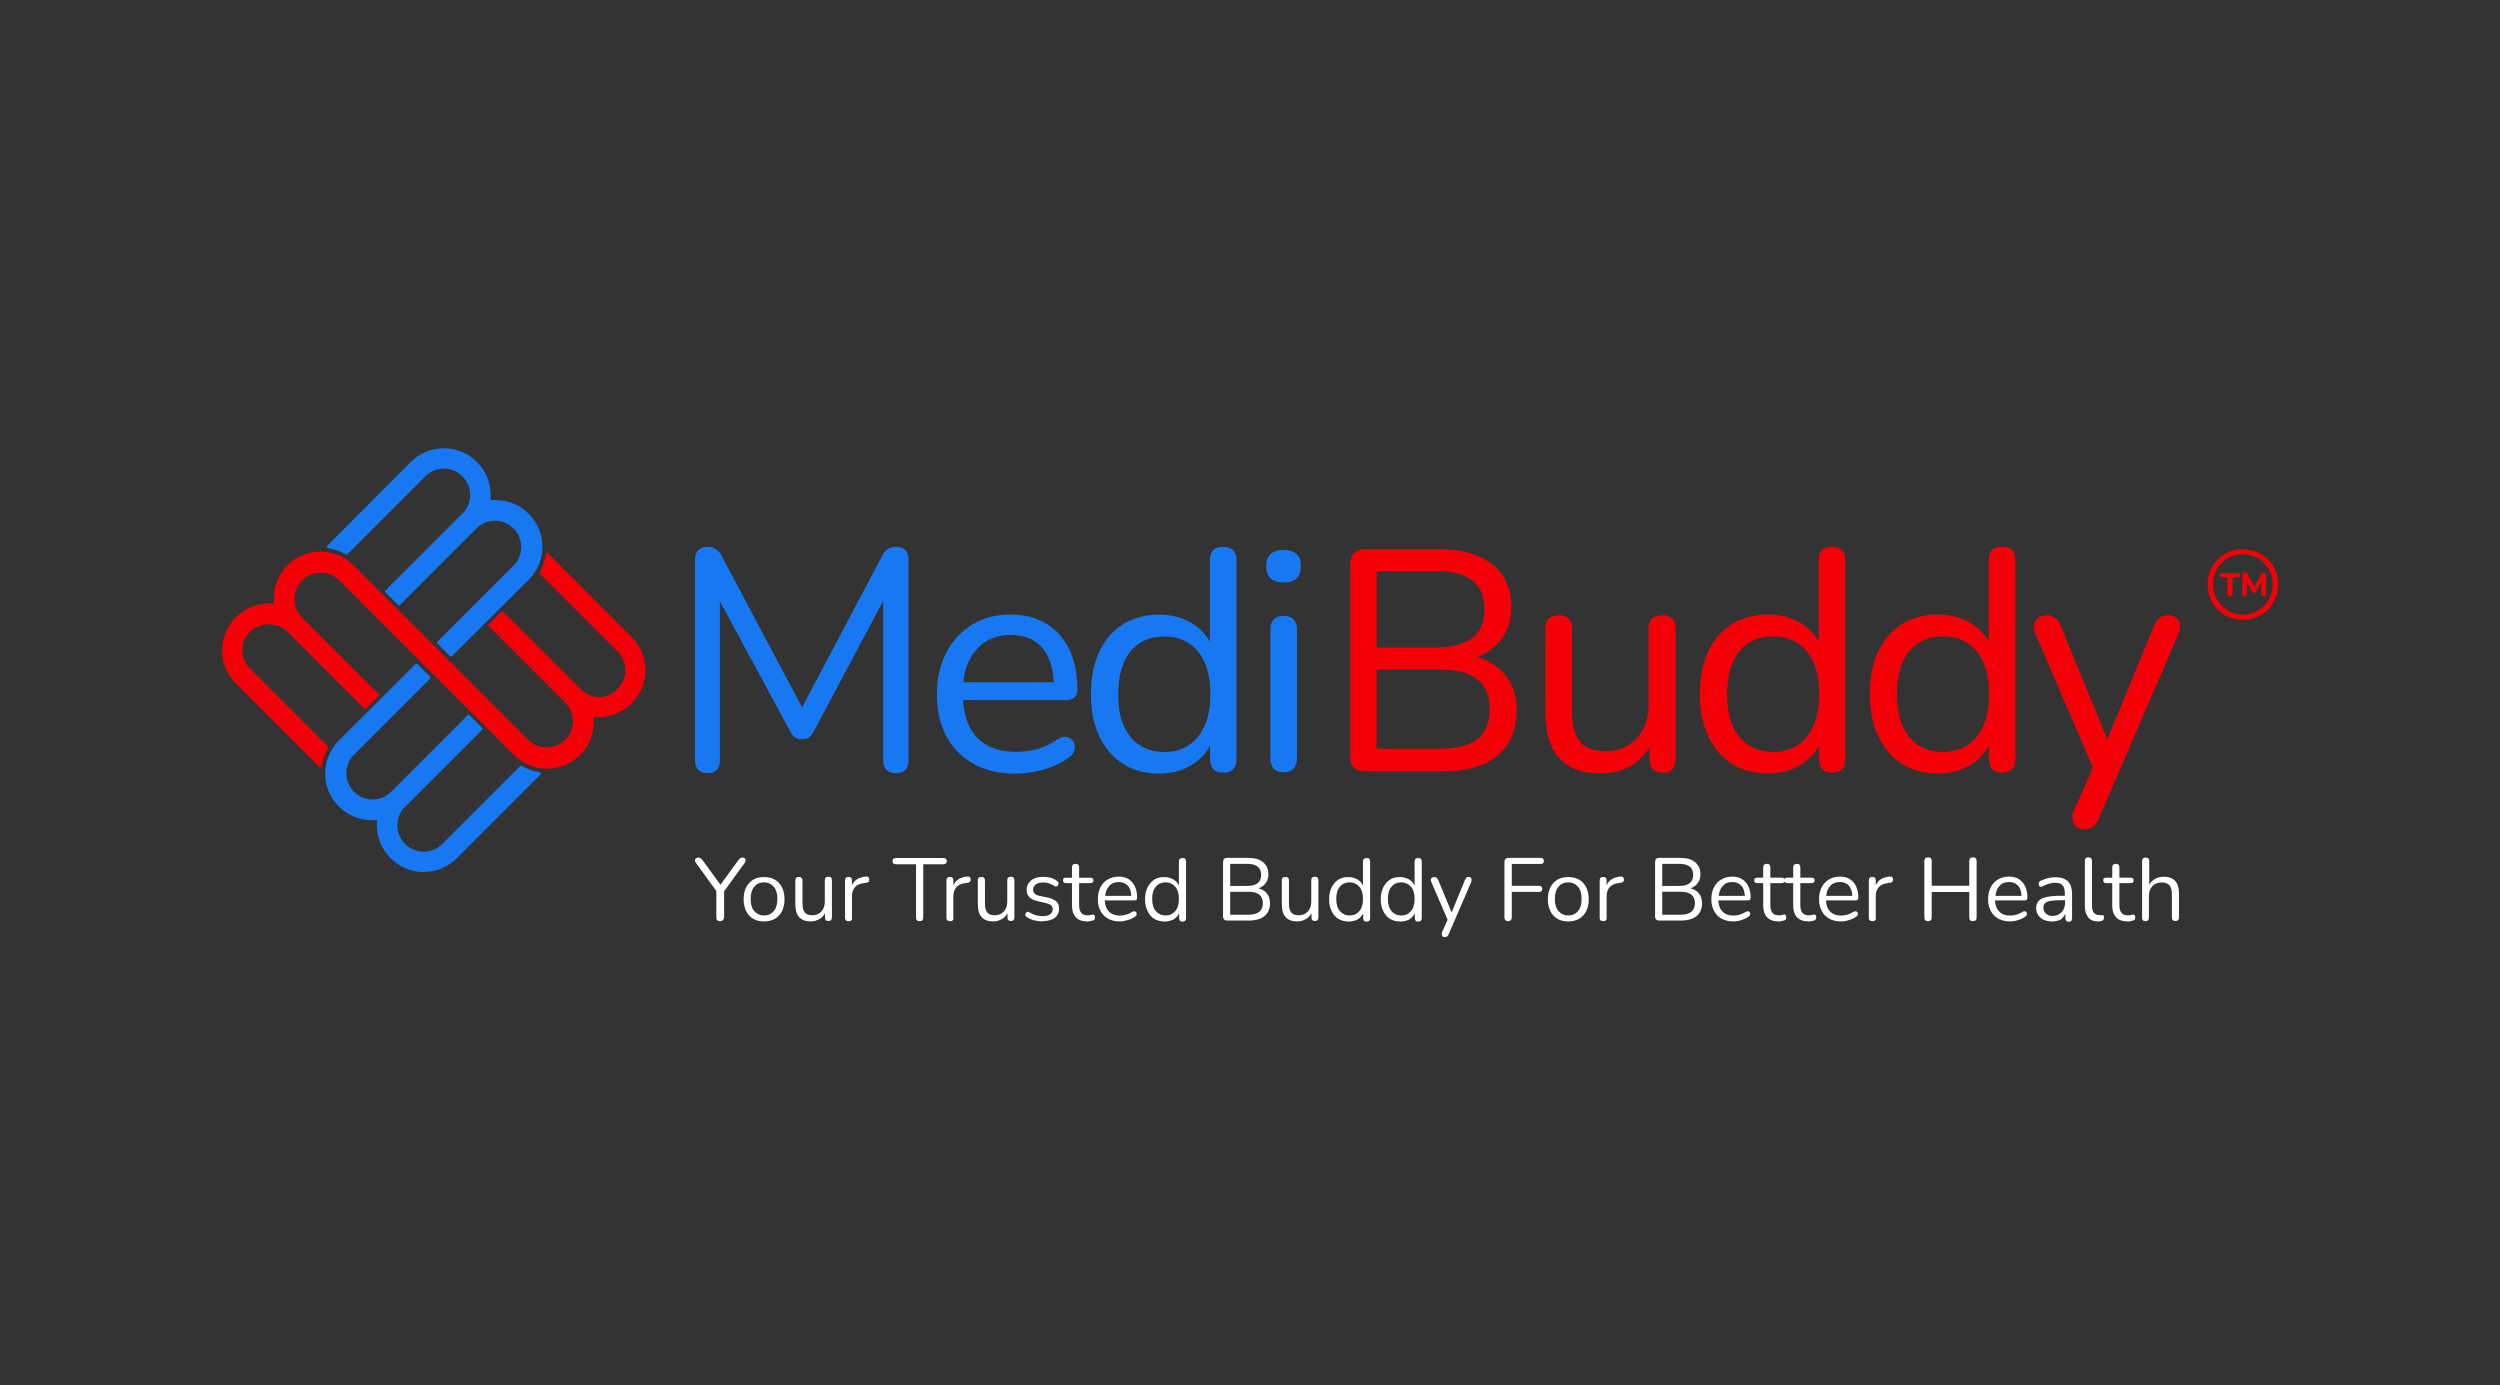 <?xml version="1.0" encoding="UTF-8"?>
<svg id="Layer_2" data-name="Layer 2" xmlns="http://www.w3.org/2000/svg" viewBox="0 0 231 128">
  <rect x="0" y="0" width="231" height="128" fill="#333333" stroke="none"/>
  <defs>
    <style>
      .cls-1 {
        fill: #fff;
      }

      .cls-2 {
        fill: #1778f2;
      }

      .cls-3 {
        fill: none;
      }

      .cls-4 {
        fill: #f40009;
      }
    </style>
  </defs>
  <g id="Layer_1-2" data-name="Layer 1">
    <g id="MEDI_BUDDY" data-name="MEDI BUDDY">
      <path id="TAGLINE" class="cls-1" d="m66.53,85.12c-.23,0-.34-.11-.34-.36v-2.43l-1.9-2.62c-.08-.11-.09-.21-.04-.32s.13-.15.28-.15.26.08.38.23l1.66,2.28,1.66-2.28c.11-.15.23-.23.38-.23.13,0,.23.06.26.15.04.09.02.21-.06.34l-1.9,2.62v2.41c-.04.23-.15.36-.38.36h0Zm4.07.02c-.4,0-.72-.08-1-.24s-.51-.41-.66-.72c-.15-.3-.23-.68-.23-1.09s.08-.79.23-1.09c.15-.3.38-.55.66-.72.28-.17.62-.24,1-.24s.72.08,1,.24.51.41.66.72.23.68.23,1.09-.08.79-.23,1.09c-.15.3-.38.55-.66.72-.28.15-.62.24-1,.24Zm0-.55c.38,0,.66-.13.89-.4s.34-.64.34-1.13-.11-.87-.34-1.13c-.23-.26-.53-.4-.89-.4-.38,0-.68.13-.9.4-.23.26-.34.64-.34,1.13s.11.87.34,1.13.53.4.9.4Zm4.32.55c-.96,0-1.43-.53-1.43-1.58v-2.19c0-.23.11-.34.32-.34.23,0,.34.11.34.34v2.17c0,.36.08.62.23.79.15.17.38.24.68.24.34,0,.62-.11.83-.34.21-.23.32-.53.32-.9v-1.98c0-.23.11-.34.34-.34s.32.11.32.34v3.41c0,.23-.11.34-.32.34-.23,0-.32-.11-.32-.34v-.38c-.13.24-.3.43-.53.55-.24.13-.49.21-.77.21h0Zm3.5-.02c-.23,0-.34-.11-.34-.34v-3.41c0-.23.11-.34.32-.34.23,0,.32.11.32.34v.43c.11-.24.28-.45.51-.58.23-.13.51-.21.81-.23.17-.02.26.08.28.26s-.08.3-.3.32l-.13.02c-.38.04-.66.15-.87.36-.19.21-.3.49-.3.85v1.98c.04.23-.08.34-.3.34h0Zm6.56,0c-.23,0-.34-.11-.34-.36v-4.9h-1.85c-.21,0-.32-.09-.32-.3,0-.19.11-.28.32-.28h4.37c.21,0,.32.09.32.28s-.11.3-.32.3h-1.85v4.9c0,.24-.11.36-.34.36h0Zm2.81,0c-.23,0-.34-.11-.34-.34v-3.41c0-.23.11-.34.32-.34.23,0,.32.11.32.34v.43c.11-.24.28-.45.51-.58.23-.13.51-.21.81-.23.17-.02.26.08.28.26s-.08.3-.3.32l-.13.02c-.38.04-.66.15-.87.36-.19.21-.3.49-.3.85v1.98c.04.23-.08.34-.3.34h0Zm3.99.02c-.96,0-1.43-.53-1.43-1.58v-2.19c0-.23.11-.34.32-.34.23,0,.34.11.34.34v2.17c0,.36.08.62.23.79.15.17.38.24.68.24.34,0,.62-.11.83-.34.21-.23.32-.53.32-.9v-1.98c0-.23.11-.34.34-.34s.32.11.32.34v3.41c0,.23-.11.34-.32.34-.23,0-.32-.11-.32-.34v-.38c-.13.24-.3.43-.53.55-.23.13-.49.21-.77.21h0Zm4.54,0c-.24,0-.49-.04-.73-.09s-.47-.17-.7-.3c-.09-.06-.15-.13-.15-.23s.04-.17.11-.23c.08-.06.17-.06.26,0,.21.13.41.23.62.28.21.06.4.08.6.08.32,0,.55-.06.7-.17.15-.11.24-.26.24-.47,0-.15-.06-.28-.15-.36-.11-.09-.26-.15-.49-.21l-.75-.17c-.68-.15-1.02-.49-1.02-1.06,0-.36.15-.64.43-.87.28-.23.66-.32,1.13-.32.23,0,.45.04.68.09s.41.17.58.3c.09.06.13.15.13.24-.02.09-.06.17-.13.23-.08.06-.17.04-.26-.02-.17-.11-.34-.19-.51-.24-.17-.06-.34-.08-.51-.08-.3,0-.55.06-.7.19-.15.11-.24.28-.24.47,0,.3.21.51.6.58l.75.15c.36.08.62.21.79.36.19.17.26.4.26.68,0,.36-.15.66-.43.87-.28.17-.66.28-1.13.28h0Zm4.15,0c-.47,0-.83-.13-1.06-.38s-.36-.6-.36-1.07v-2.09h-.55c-.19,0-.28-.09-.28-.26s.09-.24.28-.24h.55v-.94c0-.23.11-.34.34-.34s.32.11.32.34v.94h1.04c.19,0,.28.08.28.24s-.09.26-.28.26h-1.04v2.02c0,.32.06.55.19.72s.34.24.64.24c.11,0,.19-.02.26-.04s.13-.04.19-.04.09.02.13.06c.04.04.06.11.06.19,0,.06-.02.13-.04.19s-.08.09-.13.11c-.06.02-.15.04-.26.06-.09.02-.21.04-.28.04h0Zm3.01,0c-.62,0-1.13-.19-1.49-.55-.36-.38-.55-.87-.55-1.51,0-.41.08-.77.24-1.09s.4-.57.68-.73.62-.26,1-.26c.55,0,.96.17,1.26.53.3.34.45.83.45,1.43,0,.17-.09.24-.28.24h-2.71c.02.45.15.79.4,1.04.24.24.57.36,1,.36.19,0,.36-.02.55-.08.19-.04.36-.13.55-.24.13-.08.23-.09.32-.06.08.06.13.13.13.23s-.06.19-.17.26c-.19.13-.4.23-.64.3s-.49.13-.73.13h0Zm-.09-3.64c-.38,0-.68.11-.89.36-.23.23-.34.55-.38.92h2.41c-.02-.4-.11-.72-.32-.94s-.49-.34-.83-.34h0Zm4.18,3.64c-.36,0-.66-.08-.92-.24s-.47-.41-.62-.72c-.15-.3-.23-.68-.23-1.09s.08-.79.23-1.09c.15-.3.36-.55.62-.72.26-.17.57-.24.92-.24.32,0,.58.08.83.21.24.13.41.32.53.57v-2.2c0-.23.11-.34.34-.34s.32.11.32.34v5.2c0,.23-.11.34-.32.34s-.32-.11-.32-.34v-.43c-.11.24-.3.43-.53.58-.26.11-.55.19-.85.19h0Zm.13-.55c.38,0,.66-.13.89-.4s.34-.64.34-1.13-.11-.87-.34-1.13c-.23-.26-.53-.4-.89-.4-.38,0-.68.13-.9.4-.23.26-.34.64-.34,1.13s.11.87.34,1.13.53.4.9.4Zm5.69.47c-.24,0-.38-.13-.38-.38v-5.03c0-.24.13-.38.38-.38h1.94c.6,0,1.06.13,1.38.4.32.26.49.64.49,1.11,0,.32-.08.58-.24.81-.17.23-.4.4-.68.49.34.09.6.24.79.49.19.23.28.53.28.89,0,.51-.17.9-.51,1.19-.34.26-.81.41-1.41.41h-2.04Zm.28-3.2h1.56c.87,0,1.3-.34,1.3-1.02s-.43-1.02-1.3-1.02h-1.56v2.04h0Zm0,2.66h1.7c.87,0,1.32-.36,1.32-1.06s-.43-1.06-1.32-1.06h-1.7v2.11Zm6.2.62c-.96,0-1.43-.53-1.43-1.58v-2.19c0-.23.11-.34.32-.34.23,0,.34.11.34.34v2.17c0,.36.08.62.23.79.15.17.38.24.68.24.34,0,.62-.11.83-.34.21-.23.32-.53.32-.9v-1.98c0-.23.11-.34.34-.34s.32.11.32.34v3.41c0,.23-.11.34-.32.34-.23,0-.32-.11-.32-.34v-.38c-.13.24-.3.43-.53.55-.23.13-.49.21-.77.21h0Zm4.71,0c-.36,0-.66-.08-.92-.24s-.47-.41-.62-.72c-.15-.3-.23-.68-.23-1.09s.08-.79.23-1.09.36-.55.62-.72c.26-.17.57-.24.92-.24.32,0,.58.08.83.21.24.13.41.32.53.57v-2.2c0-.23.11-.34.34-.34s.32.11.32.34v5.2c0,.23-.11.34-.32.34-.23,0-.32-.11-.32-.34v-.43c-.11.24-.3.43-.53.58-.26.11-.55.19-.85.19h0Zm.13-.55c.38,0,.66-.13.89-.4s.34-.64.34-1.13-.11-.87-.34-1.13-.53-.4-.89-.4c-.38,0-.68.13-.9.4-.23.26-.34.64-.34,1.13s.11.87.34,1.13.53.4.9.4Zm4.64.55c-.36,0-.66-.08-.92-.24s-.47-.41-.62-.72c-.15-.3-.23-.68-.23-1.09s.08-.79.23-1.09.36-.55.62-.72c.26-.17.57-.24.92-.24.32,0,.58.08.83.21.24.13.41.32.53.57v-2.2c0-.23.11-.34.34-.34s.32.11.32.34v5.2c0,.23-.11.34-.32.34-.23,0-.32-.11-.32-.34v-.43c-.11.24-.3.43-.53.58-.26.11-.55.19-.85.19h0Zm.13-.55c.38,0,.66-.13.89-.4s.34-.64.34-1.13-.11-.87-.34-1.13-.53-.4-.89-.4c-.38,0-.68.13-.9.4-.23.26-.34.64-.34,1.13s.11.87.34,1.13.53.4.9.4Zm4.01,2c-.13,0-.21-.06-.24-.15s-.04-.21,0-.32l.51-1.13-1.51-3.5c-.06-.13-.06-.23,0-.32s.15-.13.3-.13.26.09.34.26l1.24,3.01,1.24-3.01c.04-.09.09-.17.13-.21s.11-.06.21-.06c.13,0,.21.04.24.13s.04.21,0,.32l-2.09,4.84c-.04.09-.09.17-.15.21s-.13.06-.23.06h0Zm5.88-1.47c-.24,0-.36-.13-.36-.38v-5.09c0-.24.13-.38.38-.38h2.98c.19,0,.28.09.28.28s-.09.28-.28.28h-2.68v2.02h2.51c.19,0,.3.09.3.28s-.09.28-.3.28h-2.51v2.32c0,.24-.11.38-.32.38h0Zm5.54.02c-.4,0-.72-.08-1-.24s-.51-.41-.66-.72c-.15-.3-.23-.68-.23-1.09s.08-.79.23-1.09.38-.55.66-.72c.28-.17.62-.24,1-.24s.72.08,1,.24.51.41.66.72.23.68.23,1.09-.08.79-.23,1.09c-.15.3-.38.55-.66.72-.28.15-.62.24-1,.24Zm0-.55c.38,0,.66-.13.89-.4s.34-.64.34-1.13-.11-.87-.34-1.13-.53-.4-.89-.4c-.38,0-.68.13-.9.4-.23.26-.34.64-.34,1.13s.11.87.34,1.13.53.4.9.4Zm3.24.53c-.23,0-.34-.11-.34-.34v-3.41c0-.23.11-.34.32-.34.23,0,.32.11.32.34v.43c.11-.24.28-.45.51-.58.23-.13.51-.21.81-.23.17-.02.26.08.28.26s-.08.3-.3.32l-.13.02c-.38.04-.66.15-.87.36-.19.21-.3.49-.3.85v1.98c.02.23-.09.34-.3.34h0Zm5.16-.06c-.24,0-.38-.13-.38-.38v-5.03c0-.24.13-.38.38-.38h1.94c.6,0,1.06.13,1.38.4.32.26.49.64.49,1.11,0,.32-.08.58-.24.81-.17.23-.4.4-.68.49.34.09.6.24.79.49.19.23.28.53.28.89,0,.51-.17.9-.51,1.19-.34.26-.81.41-1.41.41h-2.04Zm.28-3.2h1.56c.87,0,1.3-.34,1.3-1.02s-.43-1.02-1.3-1.02h-1.56v2.04h0Zm0,2.66h1.7c.87,0,1.32-.36,1.32-1.06s-.43-1.06-1.32-1.06h-1.7v2.11Zm6.58.62c-.62,0-1.13-.19-1.49-.55-.36-.38-.55-.87-.55-1.51,0-.41.08-.77.24-1.09.17-.32.4-.57.68-.73s.62-.26,1-.26c.55,0,.96.17,1.26.53.3.34.45.83.45,1.43,0,.17-.09.24-.28.24h-2.71c.02.45.15.79.4,1.04s.57.36,1,.36c.19,0,.36-.02.55-.08.19-.04.36-.13.55-.24.13-.08.23-.09.32-.06.08.06.13.13.13.23s-.06.19-.17.26c-.19.13-.4.23-.64.3-.24.09-.49.13-.73.13h0Zm-.09-3.64c-.38,0-.68.11-.89.36-.23.23-.34.55-.38.92h2.41c-.02-.4-.11-.72-.32-.94-.21-.23-.47-.34-.83-.34h0Zm4.26,3.64c-.47,0-.83-.13-1.06-.38-.23-.24-.36-.6-.36-1.07v-2.09h-.55c-.19,0-.28-.09-.28-.26s.09-.24.28-.24h.55v-.94c0-.23.11-.34.34-.34s.32.11.32.34v.94h1.04c.19,0,.28.08.28.24s-.09.26-.28.26h-1.04v2.02c0,.32.06.55.19.72s.34.24.64.24c.11,0,.19-.02.26-.04s.13-.04.19-.04.09.02.13.06c.04.04.06.11.06.19,0,.06-.02.13-.04.19-.02.06-.08.09-.13.11s-.15.04-.26.06c-.09.02-.19.04-.28.04h0Zm2.77,0c-.47,0-.83-.13-1.06-.38-.23-.24-.36-.6-.36-1.07v-2.09h-.55c-.19,0-.28-.09-.28-.26s.09-.24.28-.24h.55v-.94c0-.23.11-.34.34-.34s.32.11.32.34v.94h1.04c.19,0,.28.08.28.24s-.09.26-.28.26h-1.04v2.02c0,.32.06.55.19.72s.34.24.64.24c.11,0,.19-.02.26-.04s.13-.04.19-.04.09.02.13.06c.04.04.06.11.06.19,0,.06-.02.13-.04.19-.02.06-.08.09-.13.11s-.15.04-.26.06c-.11.02-.21.04-.28.04h0Zm3.01,0c-.62,0-1.13-.19-1.49-.55-.36-.38-.55-.87-.55-1.51,0-.41.08-.77.24-1.09.17-.32.4-.57.68-.73s.62-.26,1-.26c.55,0,.96.17,1.26.53.3.34.45.83.45,1.43,0,.17-.09.24-.28.24h-2.71c.02.45.15.79.4,1.04s.57.36,1,.36c.19,0,.36-.02.55-.08.19-.04.36-.13.55-.24.13-.08.23-.09.32-.06.08.06.13.13.13.23s-.06.19-.17.26c-.19.13-.4.23-.64.3-.26.09-.51.13-.73.13h0Zm-.11-3.64c-.38,0-.68.11-.89.36-.23.23-.34.55-.38.92h2.41c-.02-.4-.11-.72-.32-.94-.19-.23-.47-.34-.83-.34h0Zm3.01,3.62c-.23,0-.34-.11-.34-.34v-3.41c0-.23.11-.34.32-.34.23,0,.32.11.32.34v.43c.11-.24.28-.45.51-.58.23-.13.51-.21.81-.23.17-.02.26.08.28.26s-.08.3-.3.32l-.13.02c-.38.04-.66.15-.87.36-.19.21-.3.49-.3.85v1.98c.04.23-.08.34-.3.34h0Zm5.13,0c-.23,0-.34-.11-.34-.36v-5.18c0-.23.11-.36.34-.36s.34.11.34.36v2.26h3.47v-2.26c0-.23.11-.36.34-.36s.34.11.34.36v5.18c0,.23-.11.36-.34.36s-.34-.11-.34-.36v-2.34h-3.47v2.34c0,.24-.11.36-.34.36Zm7.59.02c-.62,0-1.13-.19-1.49-.55-.36-.38-.55-.87-.55-1.51,0-.41.08-.77.24-1.09.17-.32.4-.57.68-.73s.62-.26,1-.26c.55,0,.96.17,1.26.53.3.34.45.83.45,1.43,0,.17-.09.24-.28.24h-2.71c.02.45.15.79.4,1.04s.57.36,1,.36c.19,0,.36-.02.55-.08.19-.04.36-.13.55-.24.13-.08.23-.09.32-.06.08.06.13.13.13.23s-.06.19-.17.26c-.19.13-.4.23-.64.3-.24.09-.49.13-.73.13h0Zm-.09-3.64c-.38,0-.68.11-.89.36-.23.23-.34.55-.38.92h2.41c-.02-.4-.11-.72-.32-.94-.21-.23-.47-.34-.83-.34h0Zm3.92,3.64c-.26,0-.51-.06-.73-.15s-.38-.24-.51-.43-.19-.4-.19-.62c0-.28.08-.53.23-.7.15-.17.4-.28.75-.36.34-.08.83-.11,1.41-.11h.26v-.24c0-.34-.08-.58-.21-.73-.13-.15-.36-.23-.66-.23-.19,0-.38.02-.58.08-.19.06-.4.13-.6.24-.09.06-.17.06-.23.04-.06-.04-.11-.08-.13-.15-.02-.08-.02-.13,0-.21.02-.08.08-.13.15-.17.23-.11.47-.21.72-.26.24-.06.47-.08.68-.08.51,0,.89.13,1.15.38.24.24.38.64.38,1.17v2.22c0,.23-.09.34-.3.34s-.32-.11-.32-.34v-.4c-.11.23-.26.41-.47.57-.24.08-.51.15-.79.15h0Zm.11-.51c.32,0,.6-.11.81-.34.21-.23.32-.51.32-.87v-.24h-.28c-.43,0-.79.02-1.04.06s-.43.11-.53.21-.15.24-.15.41c0,.23.08.41.23.55.15.15.36.23.64.23h0Zm4.18.51c-.4,0-.7-.11-.9-.36s-.32-.58-.32-1.04v-4.18c0-.23.11-.34.32-.34.23,0,.34.11.34.34v4.13c0,.58.23.87.7.87h.24c.06,0,.09,0,.13.04.02.04.04.09.04.19,0,.19-.09.28-.28.32-.04.02-.09.02-.13.02-.04.02-.09.02-.13.02h0Zm2.73,0c-.47,0-.83-.13-1.06-.38-.23-.24-.36-.6-.36-1.07v-2.09h-.55c-.19,0-.28-.09-.28-.26s.09-.24.28-.24h.55v-.94c0-.23.11-.34.34-.34s.32.11.32.34v.94h1.04c.19,0,.28.08.28.24s-.09.26-.28.26h-1.04v2.02c0,.32.06.55.19.72s.34.24.64.24c.11,0,.19-.02.26-.04s.13-.04.19-.04.09.02.13.06c.04.04.06.11.06.19,0,.06-.02.13-.04.19-.02.06-.08.09-.13.11s-.15.04-.26.06c-.09.02-.19.04-.28.04h0Zm1.66-.02c-.23,0-.32-.11-.32-.34v-5.2c0-.23.11-.34.32-.34.23,0,.34.11.34.34v2.17c.13-.24.32-.41.55-.55.24-.13.51-.19.79-.19.94,0,1.41.53,1.41,1.56v2.19c0,.23-.11.34-.32.34-.23,0-.34-.11-.34-.34v-2.15c0-.38-.08-.64-.23-.81-.15-.17-.38-.26-.7-.26-.36,0-.66.11-.87.34s-.32.53-.32.9v1.98c0,.24-.11.36-.32.36Z"/>
      <path id="TRADEMARK" class="cls-4" d="m207.24,57.27c-.47,0-.89-.08-1.28-.24s-.73-.4-1.04-.7-.53-.64-.7-1.04-.24-.83-.24-1.28.08-.89.24-1.28c.17-.4.4-.73.7-1.04s.64-.53,1.04-.7c.4-.17.83-.24,1.28-.24s.89.08,1.28.24c.4.17.73.4,1.04.7s.53.64.7,1.04c.17.4.24.83.24,1.28s-.08.89-.24,1.28c-.17.4-.4.73-.7,1.04s-.64.53-1.04.7c-.4.15-.81.24-1.28.24h0Zm0-.49c.53,0,1-.13,1.41-.38s.73-.58.98-1c.24-.41.36-.89.36-1.41s-.11-1-.36-1.41-.57-.75-.98-1-.89-.36-1.41-.36-1,.11-1.41.36-.75.58-.98,1c-.24.41-.36.89-.36,1.41s.11,1,.36,1.41c.24.41.57.75.98,1,.41.26.89.38,1.41.38Zm-1.21-1.68c-.08,0-.13-.02-.17-.06-.04-.04-.06-.09-.06-.17v-1.53h-.53c-.13,0-.19-.06-.19-.19s.06-.19.19-.19h1.55c.13,0,.19.06.19.19s-.06.19-.19.19h-.53v1.53c0,.08-.02.13-.06.17-.08.02-.13.06-.21.06h0Zm1.38,0c-.08,0-.11-.02-.15-.06-.04-.04-.06-.09-.06-.17v-1.75c0-.08.02-.13.06-.17.04-.04.09-.06.17-.06.06,0,.11.02.15.04s.08.06.09.11l.64,1.19.64-1.19c.04-.06.06-.09.09-.11s.08-.04.13-.04c.08,0,.11.02.15.06.04.04.06.09.06.17v1.75c0,.15-.08.23-.21.23-.15,0-.21-.08-.21-.23v-1.11l-.49.89s-.06.08-.08.09-.06.04-.11.04c-.04,0-.08-.02-.11-.04s-.06-.06-.08-.09l-.49-.89v1.11c0,.15-.06.23-.21.23h0Z"/>
      <g id="TEXTS">
        <path class="cls-2" d="m82.8,50.53c-.34,0-.6.08-.79.21s-.36.34-.51.64l-7.39,13.98-7.42-13.98c-.15-.3-.34-.51-.53-.64-.19-.13-.45-.21-.77-.21-.77,0-1.17.41-1.17,1.22v18.47c0,.81.4,1.22,1.17,1.22s1.13-.41,1.13-1.22v-14.66l6.48,12c.11.24.26.41.43.55s.4.19.68.19.51-.06.66-.17c.15-.11.3-.3.43-.57l6.41-12.04v14.7c0,.81.4,1.22,1.17,1.22s1.17-.41,1.17-1.22v-18.47c0-.81-.4-1.22-1.15-1.22h0Zm16.75,13.21c0-2.15-.55-3.86-1.64-5.09-1.09-1.22-2.62-1.87-4.52-1.87-1.34,0-2.53.3-3.54.92-1.02.6-1.83,1.49-2.41,2.6-.58,1.11-.87,2.41-.87,3.86,0,2.24.66,4.03,1.96,5.35,1.3,1.3,3.09,1.98,5.31,1.98.83,0,1.7-.13,2.58-.38s1.66-.62,2.28-1.07c.41-.28.64-.62.62-1s-.17-.66-.49-.85-.72-.13-1.19.17c-.6.41-1.24.72-1.88.87-.64.17-1.3.24-1.92.24-1.47,0-2.64-.41-3.49-1.24-.81-.81-1.28-2-1.36-3.54h9.5c.68,0,1.06-.32,1.06-.96h0Zm-10.55-.7c.15-1.3.58-2.36,1.34-3.15.75-.81,1.79-1.22,3.09-1.22,1.22,0,2.19.4,2.85,1.17.66.75,1.02,1.85,1.09,3.2h-8.37Zm24.03-12.51c-.83,0-1.24.41-1.24,1.24v7.52c-.41-.73-1-1.34-1.77-1.77-.85-.49-1.83-.73-2.94-.73-1.26,0-2.37.3-3.32.89s-1.68,1.45-2.19,2.54-.77,2.41-.77,3.92.26,2.79.77,3.88,1.24,1.96,2.19,2.56c.94.6,2.05.9,3.32.9,1.11,0,2.09-.24,2.94-.75.77-.45,1.38-1.06,1.79-1.83v1.22c0,.85.41,1.28,1.22,1.28s1.22-.43,1.22-1.28v-18.33c0-.83-.41-1.26-1.22-1.26Zm-1.19,13.62c0,1.71-.4,3.03-1.17,3.96-.77.92-1.81,1.38-3.09,1.38s-2.36-.47-3.11-1.38c-.77-.92-1.15-2.24-1.15-3.96s.4-3.07,1.15-3.98,1.81-1.36,3.11-1.36,2.32.45,3.09,1.36c.77.9,1.17,2.24,1.17,3.98Zm6.76-10.33c1.06,0,1.6-.51,1.6-1.51s-.55-1.49-1.6-1.49-1.6.49-1.6,1.49.53,1.51,1.6,1.51Zm0,3.09c-.81,0-1.22.43-1.22,1.3v11.81c0,.89.41,1.34,1.22,1.34s1.24-.45,1.24-1.34v-11.81c0-.87-.41-1.3-1.24-1.3Z"/>
        <path class="cls-4" d="m136.52,60.7c.94-.38,1.7-.94,2.24-1.68.58-.79.89-1.77.89-2.9,0-1.7-.58-3.01-1.75-3.96-1.15-.94-2.81-1.41-4.92-1.41h-6.84c-.9,0-1.38.45-1.38,1.38v17.77c0,.9.45,1.38,1.38,1.38h7.2c2.15,0,3.83-.49,5.01-1.45,1.19-.98,1.79-2.39,1.79-4.22,0-1.28-.34-2.36-1.02-3.18-.64-.83-1.51-1.39-2.6-1.71h0Zm1.13,4.82c0,2.47-1.49,3.66-4.56,3.66h-5.88v-7.31h5.88c3.07,0,4.56,1.21,4.56,3.66h0Zm-10.44-5.69v-7.07h5.43c3.05,0,4.52,1.17,4.52,3.54s-1.49,3.52-4.52,3.52h-5.43Zm26.36-2.98c-.83,0-1.24.41-1.24,1.24v6.99c0,1.3-.38,2.36-1.11,3.15-.73.77-1.7,1.19-2.86,1.19-1.07,0-1.87-.3-2.36-.87-.49-.58-.75-1.51-.75-2.73v-7.73c0-.83-.41-1.24-1.24-1.24s-1.22.41-1.22,1.24v7.74c0,3.75,1.71,5.63,5.13,5.63,1,0,1.92-.23,2.73-.68.73-.41,1.32-1,1.77-1.75v1.09c0,.85.41,1.28,1.22,1.28s1.19-.43,1.19-1.28v-12.04c-.02-.83-.43-1.24-1.24-1.24h0Zm15.72-6.33c-.83,0-1.24.41-1.24,1.24v7.52c-.41-.73-1-1.34-1.77-1.77-.85-.49-1.83-.73-2.94-.73-1.26,0-2.37.3-3.32.89s-1.68,1.45-2.19,2.54c-.51,1.09-.77,2.41-.77,3.92s.26,2.79.77,3.88c.51,1.09,1.24,1.96,2.19,2.56.94.6,2.05.9,3.32.9,1.11,0,2.09-.24,2.94-.75.77-.45,1.38-1.06,1.79-1.83v1.22c0,.85.41,1.28,1.22,1.28s1.22-.43,1.22-1.28v-18.33c0-.83-.41-1.26-1.22-1.26Zm-1.19,13.62c0,1.71-.4,3.03-1.17,3.96-.77.92-1.81,1.38-3.09,1.38s-2.36-.47-3.11-1.38c-.77-.92-1.15-2.24-1.15-3.96s.4-3.07,1.15-3.98,1.81-1.36,3.11-1.36,2.32.45,3.09,1.36c.77.9,1.17,2.24,1.17,3.98Zm16.9-13.62c-.83,0-1.24.41-1.24,1.24v7.52c-.41-.73-1-1.34-1.77-1.77-.85-.49-1.83-.73-2.94-.73-1.26,0-2.37.3-3.32.89s-1.68,1.45-2.19,2.54c-.51,1.09-.77,2.41-.77,3.92s.26,2.79.77,3.88c.51,1.09,1.24,1.96,2.19,2.56.94.6,2.05.9,3.32.9,1.11,0,2.09-.24,2.94-.75.77-.45,1.38-1.06,1.79-1.83v1.22c0,.85.41,1.28,1.22,1.28s1.22-.43,1.22-1.28v-18.33c0-.83-.41-1.26-1.22-1.26Zm-1.21,13.62c0,1.71-.4,3.03-1.17,3.96-.77.92-1.81,1.38-3.09,1.38s-2.36-.47-3.11-1.38c-.77-.92-1.15-2.24-1.15-3.96s.4-3.07,1.15-3.98c.77-.9,1.81-1.36,3.11-1.36s2.32.45,3.09,1.36c.79.9,1.17,2.24,1.17,3.98Zm17.51-6.76c-.17-.36-.49-.53-.96-.53-.34,0-.6.08-.79.21-.19.15-.36.4-.51.75l-4.33,10.51-4.3-10.51c-.26-.64-.68-.96-1.24-.96s-.92.17-1.11.53c-.19.34-.19.75.02,1.21l5.3,12.34-1.75,3.96c-.19.43-.19.85-.02,1.19.17.36.49.55.96.55.34,0,.6-.08.81-.21.19-.13.38-.4.53-.75l7.39-17.11c.17-.41.17-.83.02-1.17h0Z"/>
      </g>
      <g id="ICON">
        <path id="Path_50" data-name="Path 50" class="cls-2" d="m49.88,71.35c-.58-.09-1.17-.28-1.68-.58-.06-.04-.11-.02-.15.02l-7.1,7.1c-.9,1-2.43,1.07-3.43.17-.98-.89-1.07-2.37-.23-3.37l.06-.06.02-.02c.06-.06.09-.11.15-.15l7.05-7.05s.04-.09,0-.13l-1.21-1.21s-.09-.04-.13,0l-7.05,7.05-.02.02-.04.04c-.96.94-2.49.92-3.43-.04-.9-.92-.92-2.41-.04-3.35l.08-.08,7.03-7.03s.04-.09,0-.13l-1.21-1.21s-.09-.04-.13,0l-7.1,7.07c-1.7,1.7-1.7,4.43,0,6.12.81.81,1.9,1.26,3.05,1.26.15,0,.32,0,.47-.02-.02.15-.02.32-.02.47,0,2.39,1.94,4.33,4.33,4.33,1.15,0,2.24-.45,3.05-1.26l7.74-7.74c.06-.06.06-.13,0-.17-.02-.04-.06-.04-.08-.06Z"/>
        <path id="Path_50-2" data-name="Path 50-2" class="cls-2" d="m30.28,50.64c.58.09,1.17.28,1.68.58.06.04.11.02.15-.02l7.1-7.1c.9-1,2.43-1.07,3.43-.17.98.89,1.07,2.37.23,3.37l-.06.06-.02.02c-.06.06-.09.11-.15.15l-7.05,7.05s-.04.09,0,.13l1.21,1.21s.09.04.13,0l7.05-7.05.02-.02.04-.04c.96-.94,2.49-.92,3.43.04.9.92.92,2.41.04,3.35l-.08.08-7.03,7.03s-.04.09,0,.13l1.21,1.21s.09.04.13,0l7.1-7.07c1.7-1.7,1.7-4.43,0-6.12-.81-.81-1.9-1.26-3.05-1.26-.15,0-.32,0-.47.02.02-.15.02-.32.02-.47,0-2.39-1.94-4.33-4.33-4.33-1.15,0-2.24.45-3.05,1.26l-7.74,7.76c-.06.06-.06.13,0,.17.02.02.06.04.08.04Z"/>
        <path id="Path_75" data-name="Path 75" class="cls-4" d="m50.44,51.19c-.09.58-.28,1.17-.58,1.68-.04.06-.02.11.02.15l7.1,7.1c1,.9,1.07,2.43.17,3.43l-.02.02c-.81.98-2.26,1.13-3.26.3-.06-.04-.11-.09-.17-.15l-.02-.02c-.06-.06-.11-.09-.15-.15l-7.05-7.05s-.09-.04-.13,0l-1.21,1.21s-.04.09,0,.13l7.05,7.05.02.02.04.04c.94.96.92,2.49-.04,3.43-.92.9-2.41.92-3.35.04l-.08-.08-6.44-6.44-2.56-2.56-7.12-7.1c-1.7-1.7-4.43-1.7-6.12,0-.79.83-1.24,1.92-1.24,3.07,0,.15,0,.32.02.47-.15-.02-.32-.02-.47-.02-2.39,0-4.33,1.94-4.33,4.33,0,1.15.45,2.24,1.26,3.05l7.74,7.74c.06.06.13.06.17,0,.02-.02.04-.04.04-.08.09-.58.28-1.17.58-1.68.04-.06.02-.11-.02-.15l-7.1-7.1c-1-.9-1.07-2.43-.17-3.43.9-.9,2.36-1,3.39-.21l.04.04.02.02c.06.06.11.09.15.15l7.05,7.05s.09.04.13,0l1.21-1.21s.04-.09,0-.13l-7.05-7.05-.02-.02-.04-.04c-.94-.96-.92-2.49.04-3.43.92-.9,2.41-.92,3.35-.04l.08.08,6.99,6.99,2.6,2.6,6.52,6.52c1.7,1.7,4.43,1.7,6.12,0,.81-.81,1.26-1.9,1.26-3.05,0-.15,0-.32-.02-.47.15.02.32.02.47.02,2.39,0,4.33-1.94,4.33-4.33,0-1.15-.45-2.24-1.26-3.05l-7.73-7.74c-.06-.06-.13-.06-.17,0-.02.02-.04.04-.04.06h0Z"/>
      </g>
    </g>
    <rect id="COVER" class="cls-3" width="231" height="128"/>
  </g>
</svg>